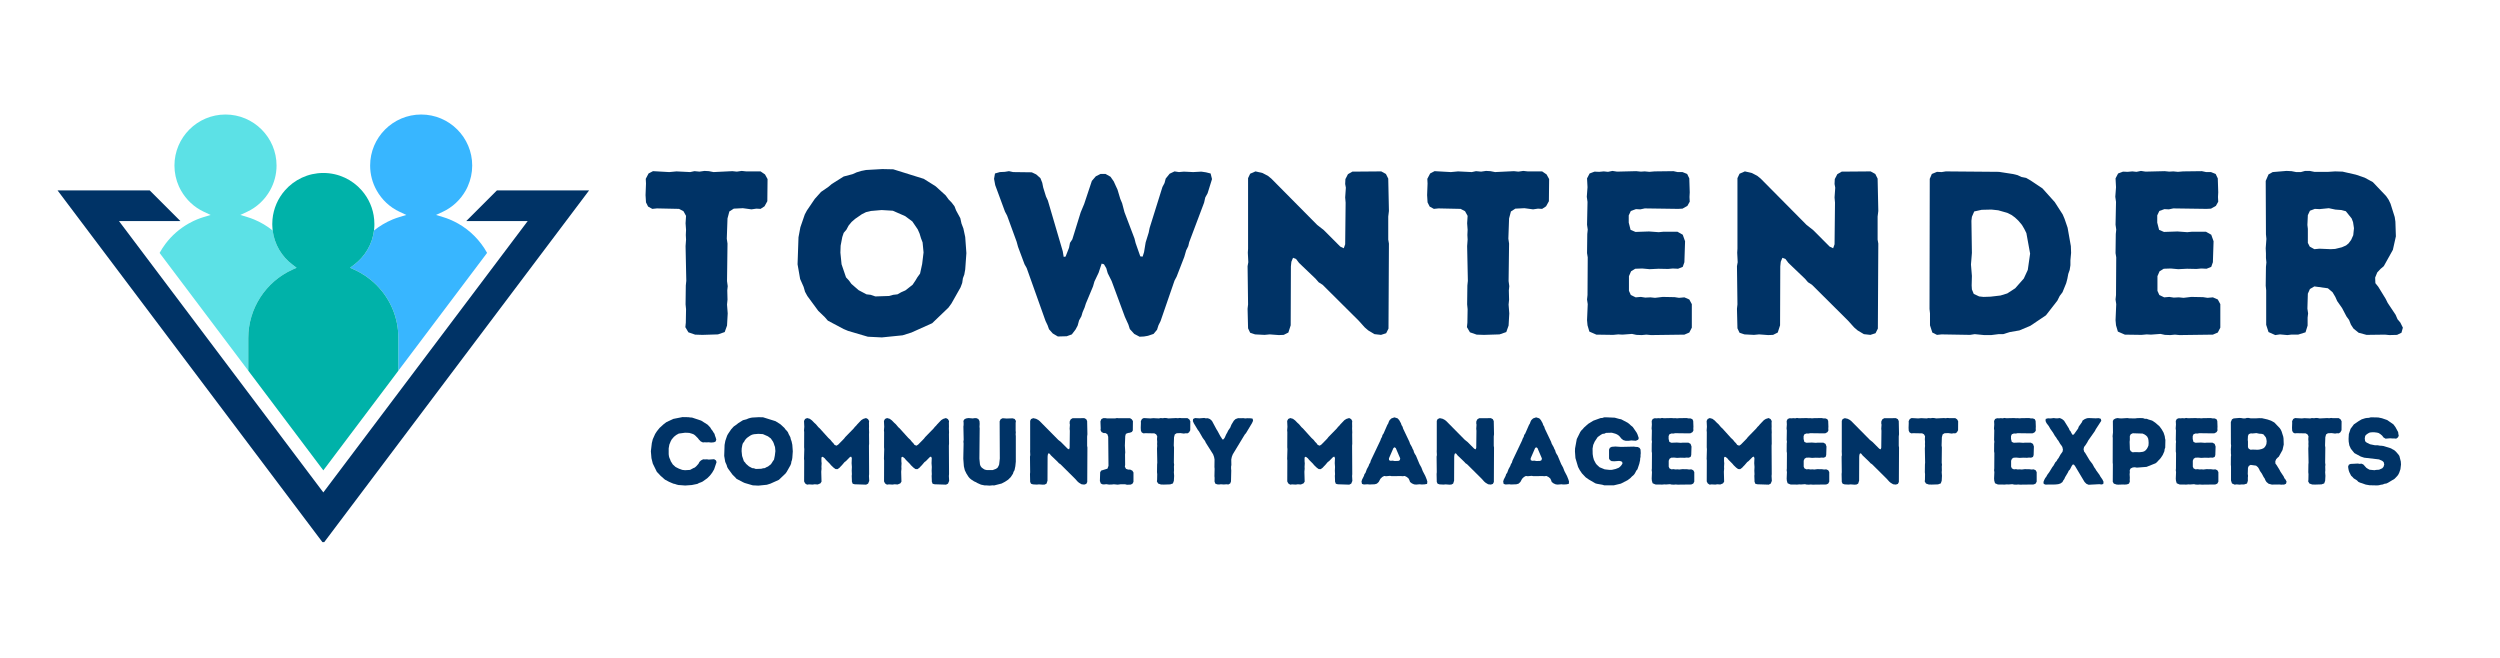 <svg xmlns="http://www.w3.org/2000/svg" xmlns:xlink="http://www.w3.org/1999/xlink" width="380" zoomAndPan="magnify" viewBox="0 0 285 75" height="100" preserveAspectRatio="xMidYMid meet" version="1.0"><defs><g/><clipPath id="c826270bf3"><path d="M 39 13.055 L 56 13.055 L 56 43 L 39 43 Z M 39 13.055 " clip-rule="nonzero"/></clipPath><clipPath id="8d16dca197"><path d="M 18 13.055 L 34 13.055 L 34 43 L 18 43 Z M 18 13.055 " clip-rule="nonzero"/></clipPath><clipPath id="3afbbff2db"><path d="M 6.543 21 L 67.293 21 L 67.293 61.805 L 6.543 61.805 Z M 6.543 21 " clip-rule="nonzero"/></clipPath></defs><g clip-path="url(#c826270bf3)"><path fill="#38b6ff" d="M 40.34 30.199 L 39.91 30.523 L 40.398 30.746 C 41.336 31.172 42.18 31.758 42.91 32.484 C 44.527 34.102 45.414 36.254 45.414 38.535 L 45.414 42.258 L 55.391 29.012 L 55.527 28.828 C 55.141 28.121 54.648 27.469 54.062 26.883 C 53.516 26.336 52.895 25.863 52.223 25.484 C 52.078 25.402 51.934 25.324 51.785 25.254 C 51.617 25.168 51.445 25.094 51.273 25.02 C 51.02 24.918 50.766 24.824 50.504 24.746 L 49.707 24.504 L 50.461 24.152 C 51.594 23.629 52.504 22.758 53.094 21.707 C 53.133 21.633 53.176 21.555 53.215 21.477 C 53.254 21.398 53.289 21.32 53.324 21.246 C 53.652 20.512 53.832 19.703 53.832 18.875 C 53.832 15.664 51.223 13.055 48.016 13.055 C 44.805 13.055 42.195 15.664 42.195 18.875 C 42.195 19.883 42.457 20.855 42.938 21.707 C 43.523 22.758 44.434 23.629 45.566 24.152 L 46.32 24.504 L 45.523 24.746 C 45.262 24.824 45.008 24.918 44.754 25.02 C 43.984 25.34 43.27 25.766 42.633 26.281 C 42.438 27.84 41.625 29.238 40.34 30.199 " fill-opacity="1" fill-rule="nonzero"/></g><g clip-path="url(#8d16dca197)"><path fill="#5ce1e6" d="M 33.32 30.746 L 33.809 30.523 L 33.379 30.199 C 32.094 29.242 31.281 27.84 31.086 26.281 C 30.445 25.762 29.727 25.336 28.965 25.02 C 28.715 24.918 28.457 24.824 28.195 24.746 L 27.398 24.504 L 28.152 24.152 C 29.285 23.629 30.195 22.758 30.785 21.707 C 31.262 20.855 31.527 19.883 31.527 18.875 C 31.527 15.664 28.914 13.055 25.707 13.055 C 22.496 13.055 19.887 15.664 19.887 18.875 C 19.887 19.703 20.066 20.512 20.395 21.246 C 20.43 21.32 20.469 21.398 20.508 21.477 C 20.547 21.555 20.586 21.633 20.629 21.707 C 21.219 22.758 22.125 23.629 23.258 24.152 L 24.012 24.504 L 23.215 24.746 C 22.957 24.824 22.699 24.918 22.449 25.02 C 22.348 25.062 22.25 25.105 22.152 25.152 C 22.121 25.164 22.09 25.18 22.055 25.195 C 22.016 25.215 21.977 25.234 21.938 25.254 C 21.789 25.324 21.645 25.402 21.5 25.484 C 20.48 26.062 19.574 26.852 18.867 27.793 C 18.617 28.125 18.391 28.473 18.195 28.832 L 18.328 29.012 L 28.305 42.258 L 28.305 38.535 C 28.305 35.191 30.273 32.133 33.32 30.746 " fill-opacity="1" fill-rule="nonzero"/></g><path fill="#00b2a9" d="M 42.91 32.484 C 42.18 31.758 41.336 31.172 40.398 30.746 L 39.91 30.523 L 40.34 30.199 C 41.625 29.238 42.438 27.84 42.633 26.281 C 42.645 26.195 42.652 26.109 42.66 26.023 C 42.668 25.941 42.672 25.859 42.676 25.781 C 42.68 25.699 42.68 25.617 42.68 25.539 C 42.68 25.363 42.672 25.191 42.656 25.02 C 42.547 23.758 42.027 22.609 41.238 21.707 C 40.172 20.488 38.605 19.719 36.859 19.719 C 35.117 19.719 33.551 20.488 32.48 21.707 C 31.691 22.609 31.176 23.758 31.062 25.02 C 31.047 25.191 31.039 25.363 31.039 25.539 C 31.039 25.617 31.043 25.699 31.047 25.781 C 31.047 25.863 31.055 25.941 31.062 26.023 C 31.066 26.109 31.078 26.195 31.086 26.281 C 31.281 27.84 32.094 29.242 33.379 30.199 L 33.809 30.523 L 33.32 30.746 C 30.273 32.133 28.305 35.191 28.305 38.535 L 28.305 42.258 L 28.672 42.75 L 28.676 42.75 L 33.758 49.5 L 36.859 53.621 L 39.961 49.5 L 45.047 42.75 L 45.414 42.258 L 45.414 38.535 C 45.414 36.254 44.527 34.102 42.91 32.484 " fill-opacity="1" fill-rule="nonzero"/><g clip-path="url(#3afbbff2db)"><path fill="#003366" d="M 67.156 21.707 L 36.859 61.941 L 6.562 21.707 L 17.07 21.707 L 20.562 25.199 L 13.562 25.199 L 36.859 56.137 L 60.16 25.199 L 53.156 25.199 L 56.648 21.707 L 67.156 21.707 " fill-opacity="1" fill-rule="nonzero"/></g><g fill="#003366" fill-opacity="1"><g transform="translate(73.139, 38.121)"><g><path d="M 6.93 0.055 L 8.707 0 L 9.477 -0.266 L 9.742 -1.008 L 9.82 -2.391 L 9.742 -3.398 L 9.797 -3.957 L 9.77 -5.016 L 9.82 -5.496 L 9.742 -6.078 L 9.797 -10.352 L 9.715 -10.91 L 9.797 -13.219 L 10.008 -14.016 L 10.512 -14.336 L 11.547 -14.387 L 12.531 -14.254 L 13.086 -14.336 L 13.566 -14.309 L 14.016 -14.602 L 14.336 -15.184 L 14.363 -17.707 L 14.07 -18.238 L 13.566 -18.582 L 11.918 -18.582 L 11.414 -18.637 L 10.859 -18.555 L 10.352 -18.609 L 8.203 -18.504 L 7.672 -18.609 L 7.168 -18.637 L 6.609 -18.555 L 6.027 -18.609 L 5.547 -18.504 L 3.98 -18.582 L 3.16 -18.504 L 1.301 -18.609 L 0.797 -18.344 L 0.477 -17.734 L 0.504 -17.203 L 0.453 -15.875 L 0.504 -15.051 L 0.742 -14.574 L 1.223 -14.309 L 1.754 -14.363 L 4.273 -14.309 L 4.777 -14.043 L 5.07 -13.512 L 5.016 -12.664 L 5.07 -11.918 L 5.043 -11.336 L 5.07 -10.805 L 5.016 -10.062 L 5.098 -6.105 L 5.043 -5.574 L 5.016 -3.426 L 5.07 -2.867 L 5.043 -1.328 L 4.992 -0.824 L 5.336 -0.238 L 6.105 0.027 Z M 6.93 0.055 "/></g></g></g><g fill="#003366" fill-opacity="1"><g transform="translate(89.887, 38.121)"><g><path d="M 10.645 0.344 L 13.008 0.105 L 14.016 -0.211 L 16.379 -1.273 L 18.238 -3.055 L 18.582 -3.531 L 19.617 -5.363 L 19.805 -5.867 L 19.883 -6.398 L 20.043 -6.824 L 20.148 -7.406 L 20.281 -9.266 L 20.148 -11.098 L 19.938 -12.078 L 19.723 -12.637 L 19.59 -13.246 L 19.113 -14.121 L 18.926 -14.602 L 18.582 -15.051 L 18.266 -15.371 L 17.918 -15.848 L 16.777 -16.883 L 15.422 -17.734 L 11.945 -18.82 L 10.699 -18.848 L 8.84 -18.742 L 8.309 -18.637 L 7.777 -18.477 L 7.301 -18.266 L 6.293 -18 L 4.938 -17.148 L 4.566 -16.832 L 3.715 -16.246 L 3 -15.449 L 2.098 -14.121 L 1.859 -13.672 L 1.355 -12.211 L 1.141 -11.07 L 1.035 -7.992 L 1.328 -6.316 L 1.727 -5.414 L 1.887 -4.859 L 2.148 -4.379 L 3.398 -2.68 L 4.141 -1.965 L 4.488 -1.566 L 6.293 -0.609 L 6.797 -0.398 L 9.051 0.266 Z M 9.902 -4.328 L 9.371 -4.512 L 8.895 -4.566 L 7.992 -5.043 L 7.168 -5.762 L 6.902 -6.133 L 6.559 -6.504 L 6.051 -7.992 L 5.918 -9.316 L 5.945 -10.113 L 6.133 -11.098 L 6.293 -11.574 L 6.609 -11.945 L 6.848 -12.398 L 7.195 -12.82 L 7.594 -13.168 L 8.363 -13.699 L 8.84 -13.938 L 9.398 -14.07 L 10.617 -14.176 L 11.895 -14.098 L 13.301 -13.484 L 14.121 -12.875 L 14.734 -11.973 L 14.945 -11.496 L 15.105 -10.965 L 15.289 -10.484 L 15.398 -9.344 L 15.238 -8.016 L 15 -6.93 L 14.707 -6.531 L 14.469 -6.133 L 14.148 -5.656 L 13.328 -5.016 L 12.848 -4.805 L 12.422 -4.566 L 11.945 -4.512 L 11.441 -4.379 Z M 9.902 -4.328 "/></g></g></g><g fill="#003366" fill-opacity="1"><g transform="translate(113.084, 38.121)"><g><path d="M 6.504 -0.586 L 6.93 -0.105 L 7.512 0.238 L 8.52 0.211 L 9.105 0 L 9.531 -0.559 L 9.77 -1.008 L 9.93 -1.594 L 10.195 -2.07 L 10.328 -2.523 L 10.566 -3.078 L 10.699 -3.504 L 11.52 -5.469 L 11.68 -6.027 L 12.16 -7.035 L 12.504 -8.07 L 12.77 -7.992 L 13.035 -7.539 L 13.195 -6.98 L 13.645 -6.078 L 15.156 -1.992 L 15.555 -1.113 L 15.715 -0.609 L 16.219 -0.055 L 16.832 0.266 L 17.336 0.238 L 17.785 0.16 L 18.422 -0.055 L 18.82 -0.531 L 18.98 -1.035 L 19.219 -1.512 L 20.812 -6.133 L 21.051 -6.582 L 21.926 -8.84 L 22.141 -9.582 L 22.379 -10.062 L 22.484 -10.512 L 24.184 -15.023 L 24.316 -15.609 L 24.582 -16.086 L 25.086 -17.707 L 24.926 -18.344 L 24.395 -18.477 L 23.867 -18.555 L 22.938 -18.504 L 21.875 -18.555 L 21.316 -18.504 L 20.812 -18.582 L 20.254 -18.316 L 19.805 -17.758 L 19.672 -17.254 L 19.434 -16.805 L 17.973 -12.133 L 17.867 -11.602 L 17.52 -10.484 L 17.336 -9.371 L 17.176 -8.867 L 16.91 -8.895 L 16.379 -10.406 L 16.246 -10.938 L 15.105 -13.938 L 14.84 -14.945 L 14.629 -15.449 L 14.309 -16.512 L 14.098 -16.965 L 13.883 -17.441 L 13.512 -17.973 L 12.953 -18.289 L 12.371 -18.289 L 11.84 -18.023 L 11.387 -17.496 L 10.512 -14.867 L 10.113 -13.91 L 9.16 -10.832 L 8.895 -10.434 L 8.785 -9.875 L 8.391 -8.867 L 8.176 -8.84 L 8.07 -9.477 L 6.371 -15.266 L 6.16 -15.715 L 5.84 -16.75 L 5.734 -17.281 L 5.523 -17.812 L 5.043 -18.238 L 4.539 -18.477 L 2.414 -18.504 L 1.938 -18.609 L 1.461 -18.531 L 0.902 -18.504 L 0.344 -18.344 L 0.238 -17.734 L 0.371 -17.016 L 1.488 -13.988 L 1.727 -13.539 L 2.812 -10.566 L 2.973 -9.98 L 3.715 -7.992 L 3.957 -7.566 L 6.105 -1.539 L 6.344 -1.035 Z M 6.504 -0.586 "/></g></g></g><g fill="#003366" fill-opacity="1"><g transform="translate(140.315, 38.121)"><g><path d="M 15.664 -0.453 L 16.379 -0.027 L 17.121 0.055 L 17.707 -0.133 L 17.973 -0.664 L 18.023 -10.352 L 17.945 -10.805 L 17.945 -13.434 L 18.023 -14.07 L 17.945 -17.758 L 17.68 -18.289 L 17.148 -18.582 L 13.855 -18.555 L 13.352 -18.266 L 13.062 -17.707 L 13.035 -17.148 L 13.113 -16.723 L 13.035 -15.609 L 13.086 -15.023 L 13.035 -10.273 L 12.875 -9.82 L 12.477 -10.008 L 10.594 -11.895 L 9.848 -12.477 L 4.617 -17.758 L 4.223 -18.078 L 3.609 -18.398 L 2.812 -18.582 L 2.203 -18.316 L 1.965 -17.812 L 1.965 -9.77 L 1.938 -9.316 L 1.992 -8.23 L 1.91 -7.777 L 1.965 -3.426 L 1.91 -2.922 L 1.965 -0.691 L 2.203 -0.188 L 2.762 0 L 3.848 0.055 L 4.434 0 L 5.469 0.078 L 6.027 0.055 L 6.559 -0.211 L 6.824 -1.035 L 6.848 -7.75 L 6.902 -8.281 L 7.09 -8.734 L 7.434 -8.602 L 7.777 -8.148 L 9.664 -6.344 L 10.008 -5.945 L 10.461 -5.656 L 14.574 -1.566 L 15.266 -0.797 Z M 15.664 -0.453 "/></g></g></g><g fill="#003366" fill-opacity="1"><g transform="translate(162.238, 38.121)"><g><path d="M 6.93 0.055 L 8.707 0 L 9.477 -0.266 L 9.742 -1.008 L 9.82 -2.391 L 9.742 -3.398 L 9.797 -3.957 L 9.77 -5.016 L 9.82 -5.496 L 9.742 -6.078 L 9.797 -10.352 L 9.715 -10.91 L 9.797 -13.219 L 10.008 -14.016 L 10.512 -14.336 L 11.547 -14.387 L 12.531 -14.254 L 13.086 -14.336 L 13.566 -14.309 L 14.016 -14.602 L 14.336 -15.184 L 14.363 -17.707 L 14.07 -18.238 L 13.566 -18.582 L 11.918 -18.582 L 11.414 -18.637 L 10.859 -18.555 L 10.352 -18.609 L 8.203 -18.504 L 7.672 -18.609 L 7.168 -18.637 L 6.609 -18.555 L 6.027 -18.609 L 5.547 -18.504 L 3.98 -18.582 L 3.16 -18.504 L 1.301 -18.609 L 0.797 -18.344 L 0.477 -17.734 L 0.504 -17.203 L 0.453 -15.875 L 0.504 -15.051 L 0.742 -14.574 L 1.223 -14.309 L 1.754 -14.363 L 4.273 -14.309 L 4.777 -14.043 L 5.07 -13.512 L 5.016 -12.664 L 5.07 -11.918 L 5.043 -11.336 L 5.07 -10.805 L 5.016 -10.062 L 5.098 -6.105 L 5.043 -5.574 L 5.016 -3.426 L 5.07 -2.867 L 5.043 -1.328 L 4.992 -0.824 L 5.336 -0.238 L 6.105 0.027 Z M 6.93 0.055 "/></g></g></g><g fill="#003366" fill-opacity="1"><g transform="translate(178.985, 38.121)"><g><path d="M 9.238 0.078 L 13.035 0.027 L 13.594 -0.211 L 13.883 -0.77 L 13.883 -3.449 L 13.594 -3.98 L 13.035 -4.223 L 12.422 -4.168 L 11.918 -4.246 L 10.566 -4.273 L 9.691 -4.168 L 9.16 -4.223 L 8.574 -4.195 L 8.07 -4.273 L 7.484 -4.223 L 6.93 -4.488 L 6.715 -4.965 L 6.715 -6.637 L 6.957 -7.195 L 7.434 -7.484 L 8.23 -7.512 L 9.078 -7.434 L 10.086 -7.484 L 11.176 -7.461 L 11.707 -7.512 L 12.316 -7.484 L 12.848 -7.699 L 13.035 -8.23 L 13.113 -10.617 L 12.848 -11.363 L 12.238 -11.707 L 10.672 -11.707 L 10.113 -11.652 L 9 -11.734 L 7.461 -11.68 L 6.902 -11.918 L 6.691 -12.742 L 6.691 -13.566 L 6.93 -14.07 L 7.512 -14.281 L 8.016 -14.254 L 8.52 -14.363 L 12.316 -14.309 L 12.82 -14.336 L 13.379 -14.652 L 13.645 -15.133 L 13.617 -15.664 L 13.645 -16.195 L 13.594 -17.785 L 13.352 -18.289 L 12.82 -18.504 L 12.266 -18.504 L 11.785 -18.609 L 9.637 -18.582 L 9.051 -18.531 L 8.52 -18.582 L 8.07 -18.555 L 7.539 -18.609 L 5.363 -18.555 L 4.832 -18.637 L 4.328 -18.531 L 3.848 -18.582 L 3.316 -18.531 L 2.789 -18.555 L 2.23 -18.344 L 1.938 -17.785 L 1.992 -16.777 L 1.91 -15.688 L 1.992 -15.105 L 1.938 -12.504 L 2.016 -11.945 L 1.965 -11.441 L 1.938 -9.266 L 2.016 -8.785 L 1.992 -4.488 L 1.938 -3.98 L 2.016 -3.449 L 1.938 -1.621 L 1.992 -1.035 L 2.203 -0.32 L 3 0.027 L 4.91 0.055 L 5.496 0 L 5.973 0.027 L 7.062 -0.055 L 7.566 0.055 L 8.176 0.078 L 8.707 0.027 Z M 9.238 0.078 "/></g></g></g><g fill="#003366" fill-opacity="1"><g transform="translate(196.104, 38.121)"><g><path d="M 15.664 -0.453 L 16.379 -0.027 L 17.121 0.055 L 17.707 -0.133 L 17.973 -0.664 L 18.023 -10.352 L 17.945 -10.805 L 17.945 -13.434 L 18.023 -14.07 L 17.945 -17.758 L 17.68 -18.289 L 17.148 -18.582 L 13.855 -18.555 L 13.352 -18.266 L 13.062 -17.707 L 13.035 -17.148 L 13.113 -16.723 L 13.035 -15.609 L 13.086 -15.023 L 13.035 -10.273 L 12.875 -9.82 L 12.477 -10.008 L 10.594 -11.895 L 9.848 -12.477 L 4.617 -17.758 L 4.223 -18.078 L 3.609 -18.398 L 2.812 -18.582 L 2.203 -18.316 L 1.965 -17.812 L 1.965 -9.77 L 1.938 -9.316 L 1.992 -8.23 L 1.91 -7.777 L 1.965 -3.426 L 1.91 -2.922 L 1.965 -0.691 L 2.203 -0.188 L 2.762 0 L 3.848 0.055 L 4.434 0 L 5.469 0.078 L 6.027 0.055 L 6.559 -0.211 L 6.824 -1.035 L 6.848 -7.75 L 6.902 -8.281 L 7.09 -8.734 L 7.434 -8.602 L 7.777 -8.148 L 9.664 -6.344 L 10.008 -5.945 L 10.461 -5.656 L 14.574 -1.566 L 15.266 -0.797 Z M 15.664 -0.453 "/></g></g></g><g fill="#003366" fill-opacity="1"><g transform="translate(218.027, 38.121)"><g><path d="M 8.176 0.078 L 8.973 0.078 L 9.797 -0.027 L 10.328 -0.027 L 11.098 -0.266 L 12.184 -0.453 L 13.434 -0.98 L 15.211 -2.176 L 16.512 -3.848 L 16.777 -4.379 L 17.098 -4.805 L 17.52 -5.84 L 17.652 -6.344 L 17.758 -6.902 L 17.918 -7.352 L 18 -7.883 L 18 -8.441 L 18.078 -9.293 L 18.051 -10.062 L 17.68 -12.16 L 17.336 -13.168 L 17.121 -13.672 L 16.219 -15.078 L 14.812 -16.645 L 13.461 -17.547 L 12.953 -17.84 L 12.422 -17.945 L 11.973 -18.156 L 11.414 -18.289 L 9.848 -18.531 L 3.797 -18.582 L 3.316 -18.504 L 2.789 -18.531 L 2.203 -18.289 L 1.965 -17.734 L 1.938 -2.895 L 1.992 -2.391 L 1.992 -1.035 L 2.258 -0.211 L 2.789 0.055 L 3.316 0 L 6.559 0.055 L 7.09 -0.027 Z M 8.098 -4.273 L 7.594 -4.328 L 6.98 -4.617 L 6.77 -5.125 L 6.742 -5.574 L 6.77 -6.664 L 6.664 -7.965 L 6.77 -9.293 L 6.715 -12.953 L 6.77 -13.406 L 7.035 -14.016 L 7.883 -14.203 L 9 -14.23 L 9.77 -14.148 L 10.805 -13.855 L 11.281 -13.617 L 11.68 -13.328 L 12.078 -12.953 L 12.477 -12.477 L 12.742 -12.027 L 12.98 -11.547 L 13.406 -9.211 L 13.141 -7.352 L 12.688 -6.371 L 11.707 -5.258 L 10.805 -4.672 L 10.035 -4.434 L 8.895 -4.301 Z M 8.098 -4.273 "/></g></g></g><g fill="#003366" fill-opacity="1"><g transform="translate(239.234, 38.121)"><g><path d="M 9.238 0.078 L 13.035 0.027 L 13.594 -0.211 L 13.883 -0.77 L 13.883 -3.449 L 13.594 -3.98 L 13.035 -4.223 L 12.422 -4.168 L 11.918 -4.246 L 10.566 -4.273 L 9.691 -4.168 L 9.16 -4.223 L 8.574 -4.195 L 8.07 -4.273 L 7.484 -4.223 L 6.93 -4.488 L 6.715 -4.965 L 6.715 -6.637 L 6.957 -7.195 L 7.434 -7.484 L 8.23 -7.512 L 9.078 -7.434 L 10.086 -7.484 L 11.176 -7.461 L 11.707 -7.512 L 12.316 -7.484 L 12.848 -7.699 L 13.035 -8.23 L 13.113 -10.617 L 12.848 -11.363 L 12.238 -11.707 L 10.672 -11.707 L 10.113 -11.652 L 9 -11.734 L 7.461 -11.68 L 6.902 -11.918 L 6.691 -12.742 L 6.691 -13.566 L 6.93 -14.07 L 7.512 -14.281 L 8.016 -14.254 L 8.52 -14.363 L 12.316 -14.309 L 12.82 -14.336 L 13.379 -14.652 L 13.645 -15.133 L 13.617 -15.664 L 13.645 -16.195 L 13.594 -17.785 L 13.352 -18.289 L 12.82 -18.504 L 12.266 -18.504 L 11.785 -18.609 L 9.637 -18.582 L 9.051 -18.531 L 8.52 -18.582 L 8.07 -18.555 L 7.539 -18.609 L 5.363 -18.555 L 4.832 -18.637 L 4.328 -18.531 L 3.848 -18.582 L 3.316 -18.531 L 2.789 -18.555 L 2.23 -18.344 L 1.938 -17.785 L 1.992 -16.777 L 1.91 -15.688 L 1.992 -15.105 L 1.938 -12.504 L 2.016 -11.945 L 1.965 -11.441 L 1.938 -9.266 L 2.016 -8.785 L 1.992 -4.488 L 1.938 -3.98 L 2.016 -3.449 L 1.938 -1.621 L 1.992 -1.035 L 2.203 -0.32 L 3 0.027 L 4.91 0.055 L 5.496 0 L 5.973 0.027 L 7.062 -0.055 L 7.566 0.055 L 8.176 0.078 L 8.707 0.027 Z M 9.238 0.078 "/></g></g></g><g fill="#003366" fill-opacity="1"><g transform="translate(256.353, 38.121)"><g><path d="M 1.992 -1.09 L 2.258 -0.266 L 3.027 0.078 L 3.559 0 L 4.406 0.078 L 4.832 0.027 L 5.629 0.027 L 6.477 -0.238 L 6.715 -1.008 L 6.715 -1.91 L 6.77 -2.391 L 6.691 -2.945 L 6.742 -4.645 L 6.98 -5.176 L 7.484 -5.469 L 9.027 -5.258 L 9.559 -4.805 L 9.875 -4.273 L 10.086 -3.797 L 10.645 -3 L 11.148 -2.043 L 11.441 -1.645 L 11.652 -1.113 L 11.945 -0.664 L 12.531 -0.188 L 13.434 0.055 L 15.531 0.027 L 16.035 0.078 L 16.91 0.055 L 17.414 -0.188 L 17.574 -0.77 L 17.281 -1.355 L 16.965 -1.727 L 16.75 -2.23 L 15.848 -3.582 L 15.609 -4.062 L 14.762 -5.441 L 14.441 -5.84 L 14.414 -6.477 L 14.652 -7.062 L 15.023 -7.461 L 15.398 -7.777 L 16.434 -9.637 L 16.777 -11.176 L 16.723 -12.848 L 16.645 -13.379 L 16.168 -14.895 L 15.953 -15.344 L 15.664 -15.77 L 14.148 -17.363 L 13.219 -17.867 L 12.211 -18.211 L 10.699 -18.555 L 9.848 -18.582 L 9.078 -18.531 L 7.484 -18.531 L 6.957 -18.637 L 6.426 -18.637 L 5.945 -18.504 L 5.414 -18.504 L 4.883 -18.609 L 4.301 -18.637 L 2.734 -18.504 L 2.258 -18.238 L 1.938 -17.496 L 1.965 -11.414 L 2.016 -10.883 L 1.938 -9.82 L 1.965 -9.238 L 1.965 -8.707 L 2.016 -8.203 L 1.965 -7.699 L 1.938 -5.547 L 1.992 -5.016 Z M 7.484 -9.715 L 6.957 -10.008 L 6.742 -10.434 L 6.742 -12.027 L 6.691 -12.477 L 6.742 -13.594 L 6.98 -14.098 L 7.539 -14.309 L 8.07 -14.281 L 9.133 -14.387 L 9.875 -14.23 L 10.566 -14.176 L 11.07 -14.043 L 11.734 -13.219 L 11.895 -12.797 L 12 -12.105 L 11.918 -11.309 L 11.68 -10.777 L 11.387 -10.379 L 11.098 -10.141 L 10.617 -9.93 L 9.848 -9.742 L 9.344 -9.715 L 8.07 -9.77 Z M 7.484 -9.715 "/></g></g></g><g fill="#003366" fill-opacity="1"><g transform="translate(73.812, 55.22)"><g><path d="M 3.754 0.086 L 4.293 0.129 L 5.051 0.074 L 5.688 -0.055 L 5.879 -0.16 L 6.105 -0.238 L 6.289 -0.324 L 6.82 -0.703 L 7.121 -1.004 L 7.371 -1.328 L 7.598 -1.715 L 7.875 -2.535 L 7.812 -2.73 L 7.598 -2.871 L 6.992 -2.828 L 6.777 -2.859 L 6.559 -2.848 L 6.344 -2.859 L 6.098 -2.73 L 5.922 -2.559 L 5.816 -2.352 L 5.566 -2.07 L 5.395 -1.922 L 5.234 -1.855 L 4.855 -1.652 L 4.285 -1.617 L 3.969 -1.652 L 3.582 -1.793 L 3.203 -1.984 L 2.891 -2.266 L 2.652 -2.645 L 2.578 -2.859 L 2.504 -3.012 L 2.449 -3.203 L 2.418 -3.441 L 2.418 -4.102 L 2.492 -4.531 L 2.652 -4.922 L 2.762 -5.125 L 3.02 -5.426 L 3.281 -5.633 L 3.57 -5.793 L 4.293 -5.891 L 4.758 -5.871 L 5.094 -5.773 L 5.285 -5.695 L 5.438 -5.578 L 5.75 -5.266 L 5.871 -5.102 L 6.074 -4.898 L 6.324 -4.781 L 6.516 -4.801 L 6.742 -4.789 L 6.961 -4.801 L 7.262 -4.77 L 7.586 -4.801 L 7.77 -4.887 L 7.844 -5.102 L 7.777 -5.34 L 7.703 -5.535 L 7.641 -5.762 L 7.52 -5.934 L 7.422 -6.105 L 7.273 -6.289 L 7.152 -6.496 L 6.852 -6.809 L 6.117 -7.273 L 5.082 -7.617 L 4.875 -7.629 L 4.66 -7.66 L 3.992 -7.672 L 2.945 -7.465 L 2.148 -7.09 L 1.836 -6.852 L 1.371 -6.43 L 1.078 -6.062 L 0.875 -5.75 L 0.605 -5.148 L 0.496 -4.703 L 0.387 -3.777 L 0.453 -2.988 L 0.605 -2.375 L 1.066 -1.434 L 1.512 -0.961 L 1.996 -0.539 L 2.461 -0.293 L 2.945 -0.086 L 3.141 -0.043 L 3.355 0.031 L 3.551 0.074 Z M 3.754 0.086 "/></g></g></g><g fill="#003366" fill-opacity="1"><g transform="translate(82.137, 55.22)"><g><path d="M 4.328 0.141 L 5.285 0.043 L 5.695 -0.086 L 6.656 -0.52 L 7.414 -1.242 L 7.551 -1.434 L 7.973 -2.18 L 8.051 -2.383 L 8.082 -2.602 L 8.145 -2.773 L 8.188 -3.012 L 8.242 -3.766 L 8.188 -4.512 L 8.102 -4.91 L 8.016 -5.137 L 7.961 -5.383 L 7.77 -5.738 L 7.691 -5.934 L 7.551 -6.117 L 7.422 -6.246 L 7.281 -6.441 L 6.82 -6.863 L 6.27 -7.207 L 4.855 -7.648 L 4.348 -7.66 L 3.594 -7.617 L 3.379 -7.574 L 3.16 -7.508 L 2.969 -7.422 L 2.559 -7.316 L 2.008 -6.969 L 1.855 -6.84 L 1.512 -6.602 L 1.219 -6.281 L 0.852 -5.738 L 0.754 -5.555 L 0.551 -4.965 L 0.465 -4.5 L 0.422 -3.246 L 0.539 -2.566 L 0.703 -2.199 L 0.766 -1.973 L 0.875 -1.781 L 1.383 -1.09 L 1.684 -0.797 L 1.824 -0.637 L 2.559 -0.25 L 2.762 -0.16 L 3.68 0.109 Z M 4.023 -1.758 L 3.809 -1.836 L 3.613 -1.855 L 3.246 -2.051 L 2.914 -2.34 L 2.805 -2.492 L 2.664 -2.645 L 2.461 -3.246 L 2.406 -3.785 L 2.418 -4.109 L 2.492 -4.512 L 2.559 -4.703 L 2.688 -4.855 L 2.785 -5.039 L 2.926 -5.211 L 3.086 -5.352 L 3.398 -5.566 L 3.594 -5.664 L 3.82 -5.719 L 4.316 -5.762 L 4.832 -5.73 L 5.406 -5.48 L 5.738 -5.234 L 5.988 -4.867 L 6.074 -4.672 L 6.141 -4.457 L 6.215 -4.262 L 6.258 -3.797 L 6.191 -3.258 L 6.098 -2.816 L 5.977 -2.652 L 5.879 -2.492 L 5.75 -2.297 L 5.418 -2.039 L 5.223 -1.953 L 5.051 -1.855 L 4.855 -1.836 L 4.648 -1.781 Z M 4.023 -1.758 "/></g></g></g><g fill="#003366" fill-opacity="1"><g transform="translate(90.881, 55.22)"><g><path d="M 1.121 0.031 L 1.34 0 L 1.758 0.023 L 1.996 -0.012 L 2.34 0.012 L 2.645 -0.117 L 2.773 -0.312 L 2.742 -1.445 L 2.773 -1.781 L 2.762 -2.008 L 2.785 -2.395 L 2.762 -2.633 L 2.762 -3.055 L 2.859 -3.152 L 2.969 -3.105 L 3.141 -2.969 L 3.27 -2.805 L 3.711 -2.363 L 3.852 -2.191 L 4.145 -1.91 L 4.371 -1.746 L 4.605 -1.738 L 4.824 -1.898 L 4.973 -2.062 L 5.102 -2.191 L 5.406 -2.547 L 5.555 -2.652 L 6 -3.105 L 6.141 -3.172 L 6.227 -3.012 L 6.203 -2.418 L 6.234 -1.984 L 6.215 -1.566 L 6.234 -1.164 L 6.215 -0.973 L 6.234 -0.484 L 6.234 -0.324 L 6.324 -0.074 L 6.551 -0.012 L 7.855 0.031 L 8.082 -0.086 L 8.211 -0.398 L 8.18 -0.961 L 8.199 -1.176 L 8.18 -4.414 L 8.199 -4.648 L 8.188 -5.719 L 8.199 -5.922 L 8.18 -6.387 L 8.188 -6.57 L 8.18 -7.012 L 8.199 -7.219 L 8.07 -7.445 L 7.844 -7.562 L 7.531 -7.465 L 7.305 -7.324 L 6.852 -6.852 L 6.711 -6.68 L 6.582 -6.559 L 6.43 -6.367 L 5.48 -5.395 L 5.34 -5.211 L 4.684 -4.543 L 4.488 -4.414 L 4.262 -4.5 L 4.133 -4.684 L 3.98 -4.832 L 3.785 -5.082 L 3.551 -5.297 L 2.566 -6.387 L 2.418 -6.516 L 2.137 -6.852 L 1.965 -7.004 L 1.684 -7.293 L 1.434 -7.477 L 1.133 -7.562 L 0.895 -7.457 L 0.777 -7.23 L 0.809 -6.57 L 0.777 -6.148 L 0.797 -5.957 L 0.789 -4.23 L 0.809 -4.016 L 0.777 -2.926 L 0.797 -2.719 L 0.789 -0.336 L 0.906 -0.109 Z M 1.121 0.031 "/></g></g></g><g fill="#003366" fill-opacity="1"><g transform="translate(99.992, 55.22)"><g><path d="M 1.121 0.031 L 1.34 0 L 1.758 0.023 L 1.996 -0.012 L 2.34 0.012 L 2.645 -0.117 L 2.773 -0.312 L 2.742 -1.445 L 2.773 -1.781 L 2.762 -2.008 L 2.785 -2.395 L 2.762 -2.633 L 2.762 -3.055 L 2.859 -3.152 L 2.969 -3.105 L 3.141 -2.969 L 3.27 -2.805 L 3.711 -2.363 L 3.852 -2.191 L 4.145 -1.91 L 4.371 -1.746 L 4.605 -1.738 L 4.824 -1.898 L 4.973 -2.062 L 5.102 -2.191 L 5.406 -2.547 L 5.555 -2.652 L 6 -3.105 L 6.141 -3.172 L 6.227 -3.012 L 6.203 -2.418 L 6.234 -1.984 L 6.215 -1.566 L 6.234 -1.164 L 6.215 -0.973 L 6.234 -0.484 L 6.234 -0.324 L 6.324 -0.074 L 6.551 -0.012 L 7.855 0.031 L 8.082 -0.086 L 8.211 -0.398 L 8.18 -0.961 L 8.199 -1.176 L 8.18 -4.414 L 8.199 -4.648 L 8.188 -5.719 L 8.199 -5.922 L 8.18 -6.387 L 8.188 -6.57 L 8.18 -7.012 L 8.199 -7.219 L 8.07 -7.445 L 7.844 -7.562 L 7.531 -7.465 L 7.305 -7.324 L 6.852 -6.852 L 6.711 -6.68 L 6.582 -6.559 L 6.43 -6.367 L 5.48 -5.395 L 5.34 -5.211 L 4.684 -4.543 L 4.488 -4.414 L 4.262 -4.5 L 4.133 -4.684 L 3.98 -4.832 L 3.785 -5.082 L 3.551 -5.297 L 2.566 -6.387 L 2.418 -6.516 L 2.137 -6.852 L 1.965 -7.004 L 1.684 -7.293 L 1.434 -7.477 L 1.133 -7.562 L 0.895 -7.457 L 0.777 -7.23 L 0.809 -6.57 L 0.777 -6.148 L 0.797 -5.957 L 0.789 -4.23 L 0.809 -4.016 L 0.777 -2.926 L 0.797 -2.719 L 0.789 -0.336 L 0.906 -0.109 Z M 1.121 0.031 "/></g></g></g><g fill="#003366" fill-opacity="1"><g transform="translate(109.104, 55.22)"><g><path d="M 3.711 0.141 L 4.035 0.109 L 4.242 0.117 L 5.082 -0.098 L 5.469 -0.301 L 5.828 -0.539 L 6.129 -0.84 L 6.375 -1.219 L 6.441 -1.434 L 6.551 -1.617 L 6.645 -2.07 L 6.699 -2.59 L 6.699 -5.504 L 6.68 -5.707 L 6.699 -5.945 L 6.68 -6.117 L 6.68 -7.012 L 6.711 -7.23 L 6.57 -7.457 L 6.332 -7.531 L 5.652 -7.508 L 5.199 -7.543 L 4.973 -7.434 L 4.855 -7.195 L 4.875 -2.945 L 4.801 -2.277 L 4.738 -2.113 L 4.617 -1.898 L 4.434 -1.77 L 4.059 -1.629 L 3.41 -1.629 L 3.16 -1.684 L 2.977 -1.793 L 2.805 -1.922 L 2.676 -2.094 L 2.609 -2.297 L 2.547 -2.926 L 2.578 -6.398 L 2.559 -6.559 L 2.578 -6.906 L 2.559 -7.219 L 2.426 -7.457 L 2.199 -7.551 L 1.996 -7.551 L 1.781 -7.52 L 1.316 -7.562 L 1.09 -7.531 L 0.863 -7.445 L 0.723 -7.238 L 0.746 -7.023 L 0.746 -6.766 L 0.723 -6.594 L 0.754 -5.082 L 0.723 -4.867 L 0.746 -4.66 L 0.711 -2.926 L 0.777 -2.062 L 0.883 -1.617 L 1.059 -1.25 L 1.305 -0.863 L 1.434 -0.711 L 1.598 -0.57 L 1.941 -0.344 L 2.156 -0.25 L 2.32 -0.152 L 2.73 0.031 L 3.152 0.117 L 3.367 0.117 Z M 3.711 0.141 "/></g></g></g><g fill="#003366" fill-opacity="1"><g transform="translate(116.641, 55.22)"><g><path d="M 6.367 -0.184 L 6.656 -0.012 L 6.961 0.023 L 7.195 -0.055 L 7.305 -0.27 L 7.324 -4.207 L 7.293 -4.391 L 7.293 -5.461 L 7.324 -5.719 L 7.293 -7.219 L 7.188 -7.434 L 6.969 -7.551 L 5.633 -7.543 L 5.426 -7.422 L 5.309 -7.195 L 5.297 -6.969 L 5.328 -6.797 L 5.297 -6.344 L 5.32 -6.105 L 5.297 -4.176 L 5.234 -3.992 L 5.07 -4.066 L 4.305 -4.832 L 4.004 -5.07 L 1.879 -7.219 L 1.715 -7.348 L 1.469 -7.477 L 1.145 -7.551 L 0.895 -7.445 L 0.797 -7.238 L 0.797 -3.969 L 0.789 -3.785 L 0.809 -3.344 L 0.777 -3.16 L 0.797 -1.391 L 0.777 -1.188 L 0.797 -0.281 L 0.895 -0.074 L 1.121 0 L 1.566 0.023 L 1.801 0 L 2.223 0.031 L 2.449 0.023 L 2.664 -0.086 L 2.773 -0.422 L 2.785 -3.152 L 2.805 -3.367 L 2.879 -3.551 L 3.02 -3.496 L 3.16 -3.312 L 3.926 -2.578 L 4.066 -2.418 L 4.25 -2.297 L 5.922 -0.637 L 6.203 -0.324 Z M 6.367 -0.184 "/></g></g></g><g fill="#003366" fill-opacity="1"><g transform="translate(124.868, 55.22)"><g><path d="M 3.613 0.043 L 4.047 0.023 L 4.242 -0.086 L 4.348 -0.293 L 4.348 -1.359 L 4.219 -1.566 L 3.98 -1.684 L 3.754 -1.684 L 3.496 -1.77 L 3.367 -2.02 L 3.398 -2.223 L 3.387 -3.41 L 3.41 -3.648 L 3.367 -4.422 L 3.41 -5.512 L 3.484 -5.762 L 3.723 -5.859 L 3.938 -5.891 L 4.164 -5.977 L 4.273 -6.148 L 4.285 -7.219 L 4.152 -7.422 L 3.961 -7.543 L 2.652 -7.543 L 2.461 -7.562 L 2.246 -7.52 L 1.359 -7.52 L 1.156 -7.551 L 0.906 -7.551 L 0.691 -7.445 L 0.582 -7.188 L 0.613 -6.387 L 0.594 -6.184 L 0.711 -5.965 L 0.949 -5.848 L 1.164 -5.848 L 1.371 -5.719 L 1.469 -5.426 L 1.5 -2.113 L 1.383 -1.793 L 0.668 -1.574 L 0.551 -1.383 L 0.52 -0.387 L 0.625 -0.098 L 0.84 0 L 1.047 0 L 1.25 -0.023 L 1.566 0.023 L 1.898 0.012 L 2.113 -0.012 L 2.547 0.031 L 2.871 -0.012 L 3.398 -0.012 Z M 3.613 0.043 "/></g></g></g><g fill="#003366" fill-opacity="1"><g transform="translate(129.86, 55.22)"><g><path d="M 2.816 0.023 L 3.539 0 L 3.852 -0.109 L 3.961 -0.41 L 3.992 -0.973 L 3.961 -1.383 L 3.98 -1.609 L 3.969 -2.039 L 3.992 -2.234 L 3.961 -2.473 L 3.98 -4.207 L 3.949 -4.434 L 3.98 -5.375 L 4.066 -5.695 L 4.273 -5.828 L 4.695 -5.848 L 5.094 -5.793 L 5.32 -5.828 L 5.512 -5.816 L 5.695 -5.934 L 5.828 -6.172 L 5.836 -7.195 L 5.719 -7.414 L 5.512 -7.551 L 4.844 -7.551 L 4.641 -7.574 L 4.414 -7.543 L 4.207 -7.562 L 3.332 -7.52 L 3.117 -7.562 L 2.914 -7.574 L 2.688 -7.543 L 2.449 -7.562 L 2.254 -7.52 L 1.617 -7.551 L 1.285 -7.52 L 0.527 -7.562 L 0.324 -7.457 L 0.195 -7.207 L 0.203 -6.992 L 0.184 -6.453 L 0.203 -6.117 L 0.301 -5.922 L 0.496 -5.816 L 0.711 -5.836 L 1.738 -5.816 L 1.941 -5.707 L 2.062 -5.492 L 2.039 -5.148 L 2.062 -4.844 L 2.051 -4.605 L 2.062 -4.391 L 2.039 -4.09 L 2.07 -2.48 L 2.051 -2.266 L 2.039 -1.391 L 2.062 -1.164 L 2.051 -0.539 L 2.027 -0.336 L 2.168 -0.098 L 2.48 0.012 Z M 2.816 0.023 "/></g></g></g><g fill="#003366" fill-opacity="1"><g transform="translate(135.985, 55.22)"><g><path d="M 2.473 -0.324 L 2.559 -0.086 L 2.785 0 L 3 0.012 L 3.195 -0.012 L 3.527 0.012 L 3.832 -0.012 L 4.047 0.012 L 4.262 -0.109 L 4.348 -0.336 L 4.379 -1.586 L 4.359 -1.801 L 4.359 -2.02 L 4.391 -2.211 L 4.379 -2.836 L 4.445 -3.152 L 4.555 -3.43 L 5.922 -5.688 L 6.055 -5.836 L 6.742 -6.98 L 6.863 -7.25 L 6.82 -7.488 L 6.625 -7.531 L 6.203 -7.543 L 5.977 -7.52 L 5.762 -7.551 L 5.34 -7.543 L 5.156 -7.551 L 4.867 -7.445 L 4.672 -7.262 L 4.391 -6.797 L 4.262 -6.473 L 4.023 -6.129 L 3.918 -5.902 L 3.809 -5.719 L 3.625 -5.309 L 3.484 -5.125 L 3.367 -5.125 L 3.246 -5.328 L 3.129 -5.504 L 2.805 -6.105 L 2.688 -6.289 L 2.18 -7.238 L 1.953 -7.445 L 1.703 -7.543 L 1.477 -7.531 L 1.293 -7.574 L 0.746 -7.531 L 0.25 -7.562 L 0.031 -7.457 L 0 -7.219 L 0.109 -6.969 L 0.57 -6.203 L 0.691 -6.055 L 1.133 -5.285 L 1.391 -4.941 L 1.477 -4.746 L 2.309 -3.43 L 2.418 -3.129 L 2.473 -2.836 L 2.461 -1.984 L 2.48 -1.77 L 2.461 -0.938 L 2.48 -0.734 Z M 2.473 -0.324 "/></g></g></g><g fill="#003366" fill-opacity="1"><g transform="translate(142.94, 55.22)"><g/></g></g><g fill="#003366" fill-opacity="1"><g transform="translate(145.959, 55.22)"><g><path d="M 1.121 0.031 L 1.34 0 L 1.758 0.023 L 1.996 -0.012 L 2.34 0.012 L 2.645 -0.117 L 2.773 -0.312 L 2.742 -1.445 L 2.773 -1.781 L 2.762 -2.008 L 2.785 -2.395 L 2.762 -2.633 L 2.762 -3.055 L 2.859 -3.152 L 2.969 -3.105 L 3.141 -2.969 L 3.27 -2.805 L 3.711 -2.363 L 3.852 -2.191 L 4.145 -1.91 L 4.371 -1.746 L 4.605 -1.738 L 4.824 -1.898 L 4.973 -2.062 L 5.102 -2.191 L 5.406 -2.547 L 5.555 -2.652 L 6 -3.105 L 6.141 -3.172 L 6.227 -3.012 L 6.203 -2.418 L 6.234 -1.984 L 6.215 -1.566 L 6.234 -1.164 L 6.215 -0.973 L 6.234 -0.484 L 6.234 -0.324 L 6.324 -0.074 L 6.551 -0.012 L 7.855 0.031 L 8.082 -0.086 L 8.211 -0.398 L 8.18 -0.961 L 8.199 -1.176 L 8.18 -4.414 L 8.199 -4.648 L 8.188 -5.719 L 8.199 -5.922 L 8.18 -6.387 L 8.188 -6.57 L 8.18 -7.012 L 8.199 -7.219 L 8.07 -7.445 L 7.844 -7.562 L 7.531 -7.465 L 7.305 -7.324 L 6.852 -6.852 L 6.711 -6.68 L 6.582 -6.559 L 6.43 -6.367 L 5.48 -5.395 L 5.34 -5.211 L 4.684 -4.543 L 4.488 -4.414 L 4.262 -4.5 L 4.133 -4.684 L 3.98 -4.832 L 3.785 -5.082 L 3.551 -5.297 L 2.566 -6.387 L 2.418 -6.516 L 2.137 -6.852 L 1.965 -7.004 L 1.684 -7.293 L 1.434 -7.477 L 1.133 -7.562 L 0.895 -7.457 L 0.777 -7.23 L 0.809 -6.57 L 0.777 -6.148 L 0.797 -5.957 L 0.789 -4.23 L 0.809 -4.016 L 0.777 -2.926 L 0.797 -2.719 L 0.789 -0.336 L 0.906 -0.109 Z M 1.121 0.031 "/></g></g></g><g fill="#003366" fill-opacity="1"><g transform="translate(155.07, 55.22)"><g><path d="M 6.367 0.023 L 6.777 -0.012 L 6.98 0.012 L 7.316 0 L 7.617 -0.055 L 7.648 -0.312 L 7.574 -0.562 L 7.414 -0.961 L 7.121 -1.52 L 6.969 -1.922 L 6.754 -2.309 L 6.344 -3.289 L 6.234 -3.453 L 6.129 -3.656 L 6.062 -3.895 L 5.965 -4.059 L 5.902 -4.23 L 5.676 -4.629 L 5.602 -4.855 L 4.887 -6.355 L 4.824 -6.57 L 4.703 -6.766 L 4.641 -6.961 L 4.434 -7.336 L 4.25 -7.531 L 3.895 -7.641 L 3.551 -7.52 L 3.355 -7.336 L 3.258 -7.152 L 3.184 -6.938 L 3.086 -6.785 L 2.652 -5.793 L 2.535 -5.633 L 2.48 -5.418 L 2.363 -5.211 L 2.297 -5.016 L 1.199 -2.707 L 1.133 -2.473 L 1.023 -2.309 L 0.949 -2.094 L 0.754 -1.746 L 0.594 -1.316 L 0.477 -1.164 L 0.422 -0.973 L 0.203 -0.539 L 0.141 -0.324 L 0.195 -0.055 L 0.41 0.012 L 0.832 -0.012 L 1.047 0.012 L 1.652 -0.012 L 1.898 -0.086 L 2.105 -0.281 L 2.297 -0.637 L 2.504 -0.84 L 2.73 -0.961 L 2.934 -0.93 L 3.387 -0.973 L 3.582 -0.938 L 4.641 -0.949 L 4.832 -0.93 L 5.07 -0.961 L 5.309 -0.84 L 5.512 -0.668 L 5.609 -0.465 L 5.676 -0.27 L 5.891 -0.109 L 6.141 0 Z M 3.918 -2.664 L 3.699 -2.707 L 3.453 -2.688 L 3.281 -2.762 L 3.27 -2.969 L 3.777 -4.133 L 3.895 -4.23 L 4.047 -4.145 L 4.555 -2.957 L 4.512 -2.762 L 4.348 -2.676 Z M 3.918 -2.664 "/></g></g></g><g fill="#003366" fill-opacity="1"><g transform="translate(162.995, 55.22)"><g><path d="M 6.367 -0.184 L 6.656 -0.012 L 6.961 0.023 L 7.195 -0.055 L 7.305 -0.27 L 7.324 -4.207 L 7.293 -4.391 L 7.293 -5.461 L 7.324 -5.719 L 7.293 -7.219 L 7.188 -7.434 L 6.969 -7.551 L 5.633 -7.543 L 5.426 -7.422 L 5.309 -7.195 L 5.297 -6.969 L 5.328 -6.797 L 5.297 -6.344 L 5.32 -6.105 L 5.297 -4.176 L 5.234 -3.992 L 5.07 -4.066 L 4.305 -4.832 L 4.004 -5.07 L 1.879 -7.219 L 1.715 -7.348 L 1.469 -7.477 L 1.145 -7.551 L 0.895 -7.445 L 0.797 -7.238 L 0.797 -3.969 L 0.789 -3.785 L 0.809 -3.344 L 0.777 -3.16 L 0.797 -1.391 L 0.777 -1.188 L 0.797 -0.281 L 0.895 -0.074 L 1.121 0 L 1.566 0.023 L 1.801 0 L 2.223 0.031 L 2.449 0.023 L 2.664 -0.086 L 2.773 -0.422 L 2.785 -3.152 L 2.805 -3.367 L 2.879 -3.551 L 3.02 -3.496 L 3.16 -3.312 L 3.926 -2.578 L 4.066 -2.418 L 4.25 -2.297 L 5.922 -0.637 L 6.203 -0.324 Z M 6.367 -0.184 "/></g></g></g><g fill="#003366" fill-opacity="1"><g transform="translate(171.222, 55.22)"><g><path d="M 6.367 0.023 L 6.777 -0.012 L 6.98 0.012 L 7.316 0 L 7.617 -0.055 L 7.648 -0.312 L 7.574 -0.562 L 7.414 -0.961 L 7.121 -1.52 L 6.969 -1.922 L 6.754 -2.309 L 6.344 -3.289 L 6.234 -3.453 L 6.129 -3.656 L 6.062 -3.895 L 5.965 -4.059 L 5.902 -4.23 L 5.676 -4.629 L 5.602 -4.855 L 4.887 -6.355 L 4.824 -6.57 L 4.703 -6.766 L 4.641 -6.961 L 4.434 -7.336 L 4.25 -7.531 L 3.895 -7.641 L 3.551 -7.52 L 3.355 -7.336 L 3.258 -7.152 L 3.184 -6.938 L 3.086 -6.785 L 2.652 -5.793 L 2.535 -5.633 L 2.48 -5.418 L 2.363 -5.211 L 2.297 -5.016 L 1.199 -2.707 L 1.133 -2.473 L 1.023 -2.309 L 0.949 -2.094 L 0.754 -1.746 L 0.594 -1.316 L 0.477 -1.164 L 0.422 -0.973 L 0.203 -0.539 L 0.141 -0.324 L 0.195 -0.055 L 0.41 0.012 L 0.832 -0.012 L 1.047 0.012 L 1.652 -0.012 L 1.898 -0.086 L 2.105 -0.281 L 2.297 -0.637 L 2.504 -0.84 L 2.73 -0.961 L 2.934 -0.93 L 3.387 -0.973 L 3.582 -0.938 L 4.641 -0.949 L 4.832 -0.93 L 5.07 -0.961 L 5.309 -0.84 L 5.512 -0.668 L 5.609 -0.465 L 5.676 -0.27 L 5.891 -0.109 L 6.141 0 Z M 3.918 -2.664 L 3.699 -2.707 L 3.453 -2.688 L 3.281 -2.762 L 3.27 -2.969 L 3.777 -4.133 L 3.895 -4.23 L 4.047 -4.145 L 4.555 -2.957 L 4.512 -2.762 L 4.348 -2.676 Z M 3.918 -2.664 "/></g></g></g><g fill="#003366" fill-opacity="1"><g transform="translate(179.147, 55.22)"><g><path d="M 3.742 0.109 L 4.824 0.109 L 5.633 -0.086 L 6.398 -0.477 L 6.734 -0.734 L 6.895 -0.906 L 7.055 -1.035 L 7.188 -1.188 L 7.293 -1.371 L 7.391 -1.566 L 7.52 -1.715 L 7.734 -2.352 L 7.824 -2.762 L 7.832 -2.945 L 7.875 -3.141 L 7.875 -3.355 L 7.898 -3.559 L 7.875 -3.969 L 7.77 -4.152 L 7.562 -4.262 L 7.336 -4.273 L 7.109 -4.305 L 5.652 -4.273 L 5.008 -4.316 L 4.598 -4.285 L 4.379 -4.176 L 4.285 -3.969 L 4.285 -2.945 L 4.379 -2.773 L 4.574 -2.652 L 4.887 -2.633 L 5.426 -2.676 L 5.621 -2.645 L 5.781 -2.566 L 5.816 -2.383 L 5.707 -2.199 L 5.547 -2.02 L 5.395 -1.898 L 5.039 -1.758 L 4.617 -1.66 L 4.336 -1.652 L 3.785 -1.715 L 3.203 -1.953 L 2.879 -2.254 L 2.762 -2.406 L 2.559 -2.793 L 2.473 -3.105 L 2.418 -3.453 L 2.406 -4.078 L 2.48 -4.5 L 2.652 -4.887 L 2.988 -5.395 L 3.367 -5.664 L 3.551 -5.762 L 3.754 -5.781 L 3.938 -5.871 L 4.598 -5.891 L 4.996 -5.781 L 5.199 -5.695 L 5.406 -5.555 L 5.535 -5.418 L 5.676 -5.234 L 5.902 -5.051 L 6.16 -4.973 L 6.496 -4.965 L 6.82 -5.008 L 7.336 -4.973 L 7.605 -5.094 L 7.672 -5.277 L 7.52 -5.719 L 7.422 -5.914 L 6.992 -6.539 L 6.754 -6.734 L 6.582 -6.895 L 6.418 -7.023 L 5.664 -7.422 L 5.438 -7.465 L 4.93 -7.605 L 3.926 -7.648 L 3.711 -7.641 L 3.527 -7.574 L 3.324 -7.562 L 2.492 -7.262 L 1.898 -6.895 L 1.426 -6.473 L 1.285 -6.301 L 1.121 -6.141 L 1.004 -5.977 L 0.605 -5.168 L 0.41 -4.102 L 0.398 -3.754 L 0.453 -3 L 0.754 -1.984 L 0.949 -1.617 L 1.199 -1.25 L 1.629 -0.797 L 1.984 -0.551 L 2.73 -0.117 L 2.914 -0.066 L 3.527 0.043 Z M 3.742 0.109 "/></g></g></g><g fill="#003366" fill-opacity="1"><g transform="translate(187.504, 55.22)"><g><path d="M 3.754 0.031 L 5.297 0.012 L 5.523 -0.086 L 5.645 -0.312 L 5.645 -1.402 L 5.523 -1.617 L 5.297 -1.715 L 5.051 -1.695 L 4.844 -1.727 L 4.293 -1.738 L 3.938 -1.695 L 3.723 -1.715 L 3.484 -1.703 L 3.281 -1.738 L 3.043 -1.715 L 2.816 -1.824 L 2.73 -2.02 L 2.73 -2.699 L 2.828 -2.926 L 3.02 -3.043 L 3.344 -3.055 L 3.691 -3.02 L 4.102 -3.043 L 4.543 -3.031 L 4.758 -3.055 L 5.008 -3.043 L 5.223 -3.129 L 5.297 -3.344 L 5.328 -4.316 L 5.223 -4.617 L 4.973 -4.758 L 4.336 -4.758 L 4.109 -4.738 L 3.656 -4.77 L 3.031 -4.746 L 2.805 -4.844 L 2.719 -5.18 L 2.719 -5.512 L 2.816 -5.719 L 3.055 -5.805 L 3.258 -5.793 L 3.465 -5.836 L 5.008 -5.816 L 5.211 -5.828 L 5.438 -5.957 L 5.547 -6.148 L 5.535 -6.367 L 5.547 -6.582 L 5.523 -7.23 L 5.426 -7.434 L 5.211 -7.52 L 4.984 -7.52 L 4.789 -7.562 L 3.918 -7.551 L 3.68 -7.531 L 3.465 -7.551 L 3.281 -7.543 L 3.062 -7.562 L 2.18 -7.543 L 1.965 -7.574 L 1.758 -7.531 L 1.566 -7.551 L 1.348 -7.531 L 1.133 -7.543 L 0.906 -7.457 L 0.789 -7.23 L 0.809 -6.82 L 0.777 -6.375 L 0.809 -6.141 L 0.789 -5.082 L 0.82 -4.855 L 0.797 -4.648 L 0.789 -3.766 L 0.82 -3.57 L 0.809 -1.824 L 0.789 -1.617 L 0.82 -1.402 L 0.789 -0.656 L 0.809 -0.422 L 0.895 -0.129 L 1.219 0.012 L 1.996 0.023 L 2.234 0 L 2.426 0.012 L 2.871 -0.023 L 3.074 0.023 L 3.324 0.031 L 3.539 0.012 Z M 3.754 0.031 "/></g></g></g><g fill="#003366" fill-opacity="1"><g transform="translate(193.779, 55.22)"><g><path d="M 1.121 0.031 L 1.34 0 L 1.758 0.023 L 1.996 -0.012 L 2.34 0.012 L 2.645 -0.117 L 2.773 -0.312 L 2.742 -1.445 L 2.773 -1.781 L 2.762 -2.008 L 2.785 -2.395 L 2.762 -2.633 L 2.762 -3.055 L 2.859 -3.152 L 2.969 -3.105 L 3.141 -2.969 L 3.27 -2.805 L 3.711 -2.363 L 3.852 -2.191 L 4.145 -1.91 L 4.371 -1.746 L 4.605 -1.738 L 4.824 -1.898 L 4.973 -2.062 L 5.102 -2.191 L 5.406 -2.547 L 5.555 -2.652 L 6 -3.105 L 6.141 -3.172 L 6.227 -3.012 L 6.203 -2.418 L 6.234 -1.984 L 6.215 -1.566 L 6.234 -1.164 L 6.215 -0.973 L 6.234 -0.484 L 6.234 -0.324 L 6.324 -0.074 L 6.551 -0.012 L 7.855 0.031 L 8.082 -0.086 L 8.211 -0.398 L 8.18 -0.961 L 8.199 -1.176 L 8.18 -4.414 L 8.199 -4.648 L 8.188 -5.719 L 8.199 -5.922 L 8.18 -6.387 L 8.188 -6.57 L 8.18 -7.012 L 8.199 -7.219 L 8.07 -7.445 L 7.844 -7.562 L 7.531 -7.465 L 7.305 -7.324 L 6.852 -6.852 L 6.711 -6.68 L 6.582 -6.559 L 6.43 -6.367 L 5.48 -5.395 L 5.34 -5.211 L 4.684 -4.543 L 4.488 -4.414 L 4.262 -4.5 L 4.133 -4.684 L 3.98 -4.832 L 3.785 -5.082 L 3.551 -5.297 L 2.566 -6.387 L 2.418 -6.516 L 2.137 -6.852 L 1.965 -7.004 L 1.684 -7.293 L 1.434 -7.477 L 1.133 -7.562 L 0.895 -7.457 L 0.777 -7.23 L 0.809 -6.57 L 0.777 -6.148 L 0.797 -5.957 L 0.789 -4.23 L 0.809 -4.016 L 0.777 -2.926 L 0.797 -2.719 L 0.789 -0.336 L 0.906 -0.109 Z M 1.121 0.031 "/></g></g></g><g fill="#003366" fill-opacity="1"><g transform="translate(202.891, 55.22)"><g><path d="M 3.754 0.031 L 5.297 0.012 L 5.523 -0.086 L 5.645 -0.312 L 5.645 -1.402 L 5.523 -1.617 L 5.297 -1.715 L 5.051 -1.695 L 4.844 -1.727 L 4.293 -1.738 L 3.938 -1.695 L 3.723 -1.715 L 3.484 -1.703 L 3.281 -1.738 L 3.043 -1.715 L 2.816 -1.824 L 2.73 -2.02 L 2.73 -2.699 L 2.828 -2.926 L 3.02 -3.043 L 3.344 -3.055 L 3.691 -3.02 L 4.102 -3.043 L 4.543 -3.031 L 4.758 -3.055 L 5.008 -3.043 L 5.223 -3.129 L 5.297 -3.344 L 5.328 -4.316 L 5.223 -4.617 L 4.973 -4.758 L 4.336 -4.758 L 4.109 -4.738 L 3.656 -4.77 L 3.031 -4.746 L 2.805 -4.844 L 2.719 -5.18 L 2.719 -5.512 L 2.816 -5.719 L 3.055 -5.805 L 3.258 -5.793 L 3.465 -5.836 L 5.008 -5.816 L 5.211 -5.828 L 5.438 -5.957 L 5.547 -6.148 L 5.535 -6.367 L 5.547 -6.582 L 5.523 -7.23 L 5.426 -7.434 L 5.211 -7.52 L 4.984 -7.52 L 4.789 -7.562 L 3.918 -7.551 L 3.68 -7.531 L 3.465 -7.551 L 3.281 -7.543 L 3.062 -7.562 L 2.18 -7.543 L 1.965 -7.574 L 1.758 -7.531 L 1.566 -7.551 L 1.348 -7.531 L 1.133 -7.543 L 0.906 -7.457 L 0.789 -7.23 L 0.809 -6.82 L 0.777 -6.375 L 0.809 -6.141 L 0.789 -5.082 L 0.82 -4.855 L 0.797 -4.648 L 0.789 -3.766 L 0.82 -3.57 L 0.809 -1.824 L 0.789 -1.617 L 0.82 -1.402 L 0.789 -0.656 L 0.809 -0.422 L 0.895 -0.129 L 1.219 0.012 L 1.996 0.023 L 2.234 0 L 2.426 0.012 L 2.871 -0.023 L 3.074 0.023 L 3.324 0.031 L 3.539 0.012 Z M 3.754 0.031 "/></g></g></g><g fill="#003366" fill-opacity="1"><g transform="translate(209.166, 55.22)"><g><path d="M 6.367 -0.184 L 6.656 -0.012 L 6.961 0.023 L 7.195 -0.055 L 7.305 -0.27 L 7.324 -4.207 L 7.293 -4.391 L 7.293 -5.461 L 7.324 -5.719 L 7.293 -7.219 L 7.188 -7.434 L 6.969 -7.551 L 5.633 -7.543 L 5.426 -7.422 L 5.309 -7.195 L 5.297 -6.969 L 5.328 -6.797 L 5.297 -6.344 L 5.32 -6.105 L 5.297 -4.176 L 5.234 -3.992 L 5.07 -4.066 L 4.305 -4.832 L 4.004 -5.07 L 1.879 -7.219 L 1.715 -7.348 L 1.469 -7.477 L 1.145 -7.551 L 0.895 -7.445 L 0.797 -7.238 L 0.797 -3.969 L 0.789 -3.785 L 0.809 -3.344 L 0.777 -3.16 L 0.797 -1.391 L 0.777 -1.188 L 0.797 -0.281 L 0.895 -0.074 L 1.121 0 L 1.566 0.023 L 1.801 0 L 2.223 0.031 L 2.449 0.023 L 2.664 -0.086 L 2.773 -0.422 L 2.785 -3.152 L 2.805 -3.367 L 2.879 -3.551 L 3.02 -3.496 L 3.16 -3.312 L 3.926 -2.578 L 4.066 -2.418 L 4.25 -2.297 L 5.922 -0.637 L 6.203 -0.324 Z M 6.367 -0.184 "/></g></g></g><g fill="#003366" fill-opacity="1"><g transform="translate(217.393, 55.22)"><g><path d="M 2.816 0.023 L 3.539 0 L 3.852 -0.109 L 3.961 -0.41 L 3.992 -0.973 L 3.961 -1.383 L 3.98 -1.609 L 3.969 -2.039 L 3.992 -2.234 L 3.961 -2.473 L 3.98 -4.207 L 3.949 -4.434 L 3.98 -5.375 L 4.066 -5.695 L 4.273 -5.828 L 4.695 -5.848 L 5.094 -5.793 L 5.32 -5.828 L 5.512 -5.816 L 5.695 -5.934 L 5.828 -6.172 L 5.836 -7.195 L 5.719 -7.414 L 5.512 -7.551 L 4.844 -7.551 L 4.641 -7.574 L 4.414 -7.543 L 4.207 -7.562 L 3.332 -7.52 L 3.117 -7.562 L 2.914 -7.574 L 2.688 -7.543 L 2.449 -7.562 L 2.254 -7.52 L 1.617 -7.551 L 1.285 -7.52 L 0.527 -7.562 L 0.324 -7.457 L 0.195 -7.207 L 0.203 -6.992 L 0.184 -6.453 L 0.203 -6.117 L 0.301 -5.922 L 0.496 -5.816 L 0.711 -5.836 L 1.738 -5.816 L 1.941 -5.707 L 2.062 -5.492 L 2.039 -5.148 L 2.062 -4.844 L 2.051 -4.605 L 2.062 -4.391 L 2.039 -4.09 L 2.07 -2.48 L 2.051 -2.266 L 2.039 -1.391 L 2.062 -1.164 L 2.051 -0.539 L 2.027 -0.336 L 2.168 -0.098 L 2.48 0.012 Z M 2.816 0.023 "/></g></g></g><g fill="#003366" fill-opacity="1"><g transform="translate(223.518, 55.22)"><g/></g></g><g fill="#003366" fill-opacity="1"><g transform="translate(226.537, 55.22)"><g><path d="M 3.754 0.031 L 5.297 0.012 L 5.523 -0.086 L 5.645 -0.312 L 5.645 -1.402 L 5.523 -1.617 L 5.297 -1.715 L 5.051 -1.695 L 4.844 -1.727 L 4.293 -1.738 L 3.938 -1.695 L 3.723 -1.715 L 3.484 -1.703 L 3.281 -1.738 L 3.043 -1.715 L 2.816 -1.824 L 2.73 -2.02 L 2.73 -2.699 L 2.828 -2.926 L 3.02 -3.043 L 3.344 -3.055 L 3.691 -3.02 L 4.102 -3.043 L 4.543 -3.031 L 4.758 -3.055 L 5.008 -3.043 L 5.223 -3.129 L 5.297 -3.344 L 5.328 -4.316 L 5.223 -4.617 L 4.973 -4.758 L 4.336 -4.758 L 4.109 -4.738 L 3.656 -4.77 L 3.031 -4.746 L 2.805 -4.844 L 2.719 -5.18 L 2.719 -5.512 L 2.816 -5.719 L 3.055 -5.805 L 3.258 -5.793 L 3.465 -5.836 L 5.008 -5.816 L 5.211 -5.828 L 5.438 -5.957 L 5.547 -6.148 L 5.535 -6.367 L 5.547 -6.582 L 5.523 -7.23 L 5.426 -7.434 L 5.211 -7.52 L 4.984 -7.52 L 4.789 -7.562 L 3.918 -7.551 L 3.68 -7.531 L 3.465 -7.551 L 3.281 -7.543 L 3.062 -7.562 L 2.18 -7.543 L 1.965 -7.574 L 1.758 -7.531 L 1.566 -7.551 L 1.348 -7.531 L 1.133 -7.543 L 0.906 -7.457 L 0.789 -7.23 L 0.809 -6.82 L 0.777 -6.375 L 0.809 -6.141 L 0.789 -5.082 L 0.82 -4.855 L 0.797 -4.648 L 0.789 -3.766 L 0.82 -3.57 L 0.809 -1.824 L 0.789 -1.617 L 0.82 -1.402 L 0.789 -0.656 L 0.809 -0.422 L 0.895 -0.129 L 1.219 0.012 L 1.996 0.023 L 2.234 0 L 2.426 0.012 L 2.871 -0.023 L 3.074 0.023 L 3.324 0.031 L 3.539 0.012 Z M 3.754 0.031 "/></g></g></g><g fill="#003366" fill-opacity="1"><g transform="translate(232.812, 55.22)"><g><path d="M 0.141 -0.27 L 0.172 -0.055 L 0.367 0.023 L 1.5 0.012 L 1.824 -0.023 L 2.07 -0.098 L 2.309 -0.27 L 2.395 -0.441 L 2.516 -0.605 L 2.609 -0.82 L 2.926 -1.348 L 3.02 -1.555 L 3.16 -1.695 L 3.367 -2.105 L 3.484 -2.266 L 3.613 -2.254 L 3.742 -2.094 L 4.824 -0.281 L 5.027 -0.074 L 5.285 0.043 L 6.527 -0.023 L 6.742 0.012 L 6.961 -0.043 L 6.992 -0.293 L 6.863 -0.562 L 6.625 -0.906 L 6.527 -1.09 L 6.148 -1.609 L 6.074 -1.746 L 5.934 -1.941 L 5.73 -2.32 L 5.406 -2.742 L 4.91 -3.57 L 4.781 -3.734 L 4.715 -4.004 L 4.77 -4.262 L 4.922 -4.457 L 5.137 -4.789 L 5.242 -4.996 L 6.008 -6.086 L 6.105 -6.281 L 6.734 -7.25 L 6.68 -7.477 L 6.441 -7.551 L 6.098 -7.531 L 5.32 -7.562 L 5.113 -7.543 L 4.855 -7.445 L 4.605 -7.281 L 4.52 -7.078 L 4.164 -6.582 L 4.09 -6.367 L 3.605 -5.688 L 3.453 -5.652 L 3.344 -5.828 L 3.238 -6.043 L 3.117 -6.184 L 3.043 -6.375 L 2.492 -7.262 L 2.266 -7.445 L 2.008 -7.562 L 1.77 -7.531 L 1.555 -7.531 L 1.305 -7.562 L 0.973 -7.52 L 0.648 -7.531 L 0.398 -7.465 L 0.379 -7.23 L 0.484 -6.992 L 0.754 -6.637 L 0.93 -6.324 L 1.23 -5.902 L 1.457 -5.512 L 1.586 -5.352 L 1.703 -5.148 L 1.836 -4.984 L 2.051 -4.617 L 2.199 -4.422 L 2.297 -4.262 L 2.363 -3.969 L 2.32 -3.734 L 2.07 -3.379 L 1.855 -2.988 L 1.746 -2.859 L 1.641 -2.664 L 1.5 -2.523 L 1.285 -2.137 L 1.156 -1.973 L 0.809 -1.402 L 0.57 -1.078 L 0.465 -0.875 L 0.344 -0.723 L 0.238 -0.52 Z M 0.141 -0.27 "/></g></g></g><g fill="#003366" fill-opacity="1"><g transform="translate(240.058, 55.22)"><g><path d="M 1.445 0.031 L 1.973 0.012 L 2.168 0.023 L 2.418 0 L 2.645 -0.086 L 2.742 -0.312 L 2.73 -0.527 L 2.742 -0.766 L 2.719 -1.164 L 2.742 -1.371 L 2.73 -1.617 L 2.828 -1.812 L 3.074 -1.93 L 3.312 -1.953 L 3.539 -1.91 L 4.648 -1.996 L 5.676 -2.406 L 5.836 -2.535 L 5.988 -2.707 L 6.129 -2.848 L 6.27 -3.012 L 6.496 -3.355 L 6.68 -3.777 L 6.711 -4.016 L 6.777 -4.188 L 6.797 -5.07 L 6.754 -5.254 L 6.723 -5.492 L 6.594 -5.891 L 6.387 -6.258 L 6.129 -6.613 L 5.645 -7.035 L 5.285 -7.273 L 4.855 -7.402 L 4.672 -7.477 L 4.457 -7.477 L 4.242 -7.551 L 3.918 -7.562 L 3.57 -7.551 L 3.332 -7.52 L 2.676 -7.531 L 2.461 -7.562 L 1.793 -7.52 L 1.555 -7.531 L 1.359 -7.562 L 1.133 -7.52 L 0.906 -7.402 L 0.809 -7.23 L 0.82 -5.922 L 0.777 -5.492 L 0.797 -5.285 L 0.789 -2.492 L 0.809 -2.289 L 0.797 -0.293 L 0.918 -0.086 L 1.25 0.023 Z M 3.062 -3.656 L 2.848 -3.785 L 2.75 -3.969 L 2.719 -4.844 L 2.742 -5.07 L 2.742 -5.512 L 2.848 -5.719 L 3.074 -5.828 L 4.195 -5.793 L 4.414 -5.695 L 4.586 -5.578 L 4.727 -5.438 L 4.832 -5.223 L 4.867 -5.027 L 4.887 -4.727 L 4.867 -4.434 L 4.789 -4.242 L 4.695 -4.066 L 4.555 -3.895 L 4.379 -3.766 L 4.207 -3.711 L 3.875 -3.668 L 3.324 -3.68 Z M 3.062 -3.656 "/></g></g></g><g fill="#003366" fill-opacity="1"><g transform="translate(247.25, 55.22)"><g><path d="M 3.754 0.031 L 5.297 0.012 L 5.523 -0.086 L 5.645 -0.312 L 5.645 -1.402 L 5.523 -1.617 L 5.297 -1.715 L 5.051 -1.695 L 4.844 -1.727 L 4.293 -1.738 L 3.938 -1.695 L 3.723 -1.715 L 3.484 -1.703 L 3.281 -1.738 L 3.043 -1.715 L 2.816 -1.824 L 2.73 -2.02 L 2.73 -2.699 L 2.828 -2.926 L 3.02 -3.043 L 3.344 -3.055 L 3.691 -3.02 L 4.102 -3.043 L 4.543 -3.031 L 4.758 -3.055 L 5.008 -3.043 L 5.223 -3.129 L 5.297 -3.344 L 5.328 -4.316 L 5.223 -4.617 L 4.973 -4.758 L 4.336 -4.758 L 4.109 -4.738 L 3.656 -4.77 L 3.031 -4.746 L 2.805 -4.844 L 2.719 -5.18 L 2.719 -5.512 L 2.816 -5.719 L 3.055 -5.805 L 3.258 -5.793 L 3.465 -5.836 L 5.008 -5.816 L 5.211 -5.828 L 5.438 -5.957 L 5.547 -6.148 L 5.535 -6.367 L 5.547 -6.582 L 5.523 -7.23 L 5.426 -7.434 L 5.211 -7.52 L 4.984 -7.52 L 4.789 -7.562 L 3.918 -7.551 L 3.68 -7.531 L 3.465 -7.551 L 3.281 -7.543 L 3.062 -7.562 L 2.18 -7.543 L 1.965 -7.574 L 1.758 -7.531 L 1.566 -7.551 L 1.348 -7.531 L 1.133 -7.543 L 0.906 -7.457 L 0.789 -7.23 L 0.809 -6.82 L 0.777 -6.375 L 0.809 -6.141 L 0.789 -5.082 L 0.82 -4.855 L 0.797 -4.648 L 0.789 -3.766 L 0.82 -3.57 L 0.809 -1.824 L 0.789 -1.617 L 0.82 -1.402 L 0.789 -0.656 L 0.809 -0.422 L 0.895 -0.129 L 1.219 0.012 L 1.996 0.023 L 2.234 0 L 2.426 0.012 L 2.871 -0.023 L 3.074 0.023 L 3.324 0.031 L 3.539 0.012 Z M 3.754 0.031 "/></g></g></g><g fill="#003366" fill-opacity="1"><g transform="translate(253.526, 55.22)"><g><path d="M 0.809 -0.441 L 0.918 -0.109 L 1.23 0.031 L 1.445 0 L 1.793 0.031 L 1.965 0.012 L 2.289 0.012 L 2.633 -0.098 L 2.73 -0.41 L 2.73 -0.777 L 2.75 -0.973 L 2.719 -1.199 L 2.742 -1.887 L 2.836 -2.105 L 3.043 -2.223 L 3.668 -2.137 L 3.883 -1.953 L 4.016 -1.738 L 4.102 -1.543 L 4.328 -1.219 L 4.531 -0.832 L 4.648 -0.668 L 4.738 -0.453 L 4.855 -0.27 L 5.094 -0.074 L 5.461 0.023 L 6.312 0.012 L 6.516 0.031 L 6.871 0.023 L 7.078 -0.074 L 7.145 -0.312 L 7.023 -0.551 L 6.895 -0.703 L 6.809 -0.906 L 6.441 -1.457 L 6.344 -1.652 L 6 -2.211 L 5.871 -2.375 L 5.859 -2.633 L 5.957 -2.871 L 6.105 -3.031 L 6.258 -3.16 L 6.68 -3.918 L 6.82 -4.543 L 6.797 -5.223 L 6.766 -5.438 L 6.57 -6.055 L 6.484 -6.234 L 6.367 -6.41 L 5.75 -7.055 L 5.375 -7.262 L 4.965 -7.402 L 4.348 -7.543 L 4.004 -7.551 L 3.691 -7.531 L 3.043 -7.531 L 2.828 -7.574 L 2.609 -7.574 L 2.418 -7.52 L 2.199 -7.52 L 1.984 -7.562 L 1.746 -7.574 L 1.109 -7.52 L 0.918 -7.414 L 0.789 -7.109 L 0.797 -4.641 L 0.82 -4.422 L 0.789 -3.992 L 0.797 -3.754 L 0.797 -3.539 L 0.82 -3.332 L 0.797 -3.129 L 0.789 -2.254 L 0.809 -2.039 Z M 3.043 -3.949 L 2.828 -4.066 L 2.742 -4.242 L 2.742 -4.887 L 2.719 -5.07 L 2.742 -5.523 L 2.836 -5.73 L 3.062 -5.816 L 3.281 -5.805 L 3.711 -5.848 L 4.016 -5.781 L 4.293 -5.762 L 4.5 -5.707 L 4.77 -5.375 L 4.832 -5.199 L 4.875 -4.922 L 4.844 -4.598 L 4.746 -4.379 L 4.629 -4.219 L 4.512 -4.121 L 4.316 -4.035 L 4.004 -3.961 L 3.797 -3.949 L 3.281 -3.969 Z M 3.043 -3.949 "/></g></g></g><g fill="#003366" fill-opacity="1"><g transform="translate(261.106, 55.22)"><g><path d="M 2.816 0.023 L 3.539 0 L 3.852 -0.109 L 3.961 -0.41 L 3.992 -0.973 L 3.961 -1.383 L 3.98 -1.609 L 3.969 -2.039 L 3.992 -2.234 L 3.961 -2.473 L 3.98 -4.207 L 3.949 -4.434 L 3.98 -5.375 L 4.066 -5.695 L 4.273 -5.828 L 4.695 -5.848 L 5.094 -5.793 L 5.32 -5.828 L 5.512 -5.816 L 5.695 -5.934 L 5.828 -6.172 L 5.836 -7.195 L 5.719 -7.414 L 5.512 -7.551 L 4.844 -7.551 L 4.641 -7.574 L 4.414 -7.543 L 4.207 -7.562 L 3.332 -7.52 L 3.117 -7.562 L 2.914 -7.574 L 2.688 -7.543 L 2.449 -7.562 L 2.254 -7.52 L 1.617 -7.551 L 1.285 -7.52 L 0.527 -7.562 L 0.324 -7.457 L 0.195 -7.207 L 0.203 -6.992 L 0.184 -6.453 L 0.203 -6.117 L 0.301 -5.922 L 0.496 -5.816 L 0.711 -5.836 L 1.738 -5.816 L 1.941 -5.707 L 2.062 -5.492 L 2.039 -5.148 L 2.062 -4.844 L 2.051 -4.605 L 2.062 -4.391 L 2.039 -4.09 L 2.07 -2.48 L 2.051 -2.266 L 2.039 -1.391 L 2.062 -1.164 L 2.051 -0.539 L 2.027 -0.336 L 2.168 -0.098 L 2.48 0.012 Z M 2.816 0.023 "/></g></g></g><g fill="#003366" fill-opacity="1"><g transform="translate(267.23, 55.22)"><g><path d="M 2.902 0.098 L 3.754 0.117 L 3.969 0.098 L 4.188 0.043 L 4.402 0.012 L 4.617 -0.074 L 4.812 -0.098 L 5.016 -0.195 L 5.75 -0.637 L 6.062 -0.961 L 6.172 -1.109 L 6.289 -1.348 L 6.355 -1.543 L 6.418 -1.727 L 6.484 -2.266 L 6.461 -2.609 L 6.301 -3.238 L 6.184 -3.41 L 5.902 -3.734 L 5.707 -3.906 L 5.535 -3.992 L 5.34 -4.109 L 4.5 -4.371 L 4.285 -4.402 L 4.066 -4.414 L 3.84 -4.457 L 3.527 -4.457 L 2.957 -4.574 L 2.559 -4.77 L 2.395 -4.922 L 2.352 -5.242 L 2.406 -5.535 L 2.535 -5.676 L 2.699 -5.793 L 2.871 -5.891 L 3.062 -5.934 L 3.41 -5.945 L 3.754 -5.902 L 3.949 -5.848 L 4.145 -5.719 L 4.328 -5.566 L 4.488 -5.352 L 4.727 -5.211 L 5.234 -5.254 L 5.523 -5.234 L 5.738 -5.234 L 5.934 -5.211 L 6.141 -5.363 L 6.227 -5.547 L 6.184 -5.75 L 6.16 -5.957 L 5.859 -6.516 L 5.621 -6.84 L 4.91 -7.336 L 4.305 -7.543 L 3.883 -7.629 L 3.055 -7.648 L 2.816 -7.586 L 2.602 -7.574 L 2.406 -7.543 L 1.996 -7.414 L 1.629 -7.195 L 1.109 -6.84 L 0.734 -6.332 L 0.539 -5.738 L 0.508 -5.211 L 0.52 -4.875 L 0.594 -4.445 L 0.766 -4.066 L 1.164 -3.57 L 1.898 -3.172 L 2.289 -3.043 L 3.98 -2.848 L 4.371 -2.664 L 4.512 -2.535 L 4.574 -2.266 L 4.488 -1.996 L 4.348 -1.836 L 3.98 -1.672 L 3.648 -1.652 L 3.453 -1.617 L 2.902 -1.672 L 2.719 -1.77 L 2.535 -1.887 L 2.18 -2.277 L 1.965 -2.363 L 1.77 -2.34 L 1.566 -2.375 L 0.734 -2.332 L 0.539 -2.246 L 0.453 -2.02 L 0.484 -1.801 L 0.527 -1.586 L 0.594 -1.391 L 0.797 -0.992 L 0.949 -0.852 L 1.09 -0.691 L 1.469 -0.453 L 1.617 -0.293 L 1.824 -0.195 L 2.039 -0.129 L 2.461 0.023 Z M 2.902 0.098 "/></g></g></g></svg>